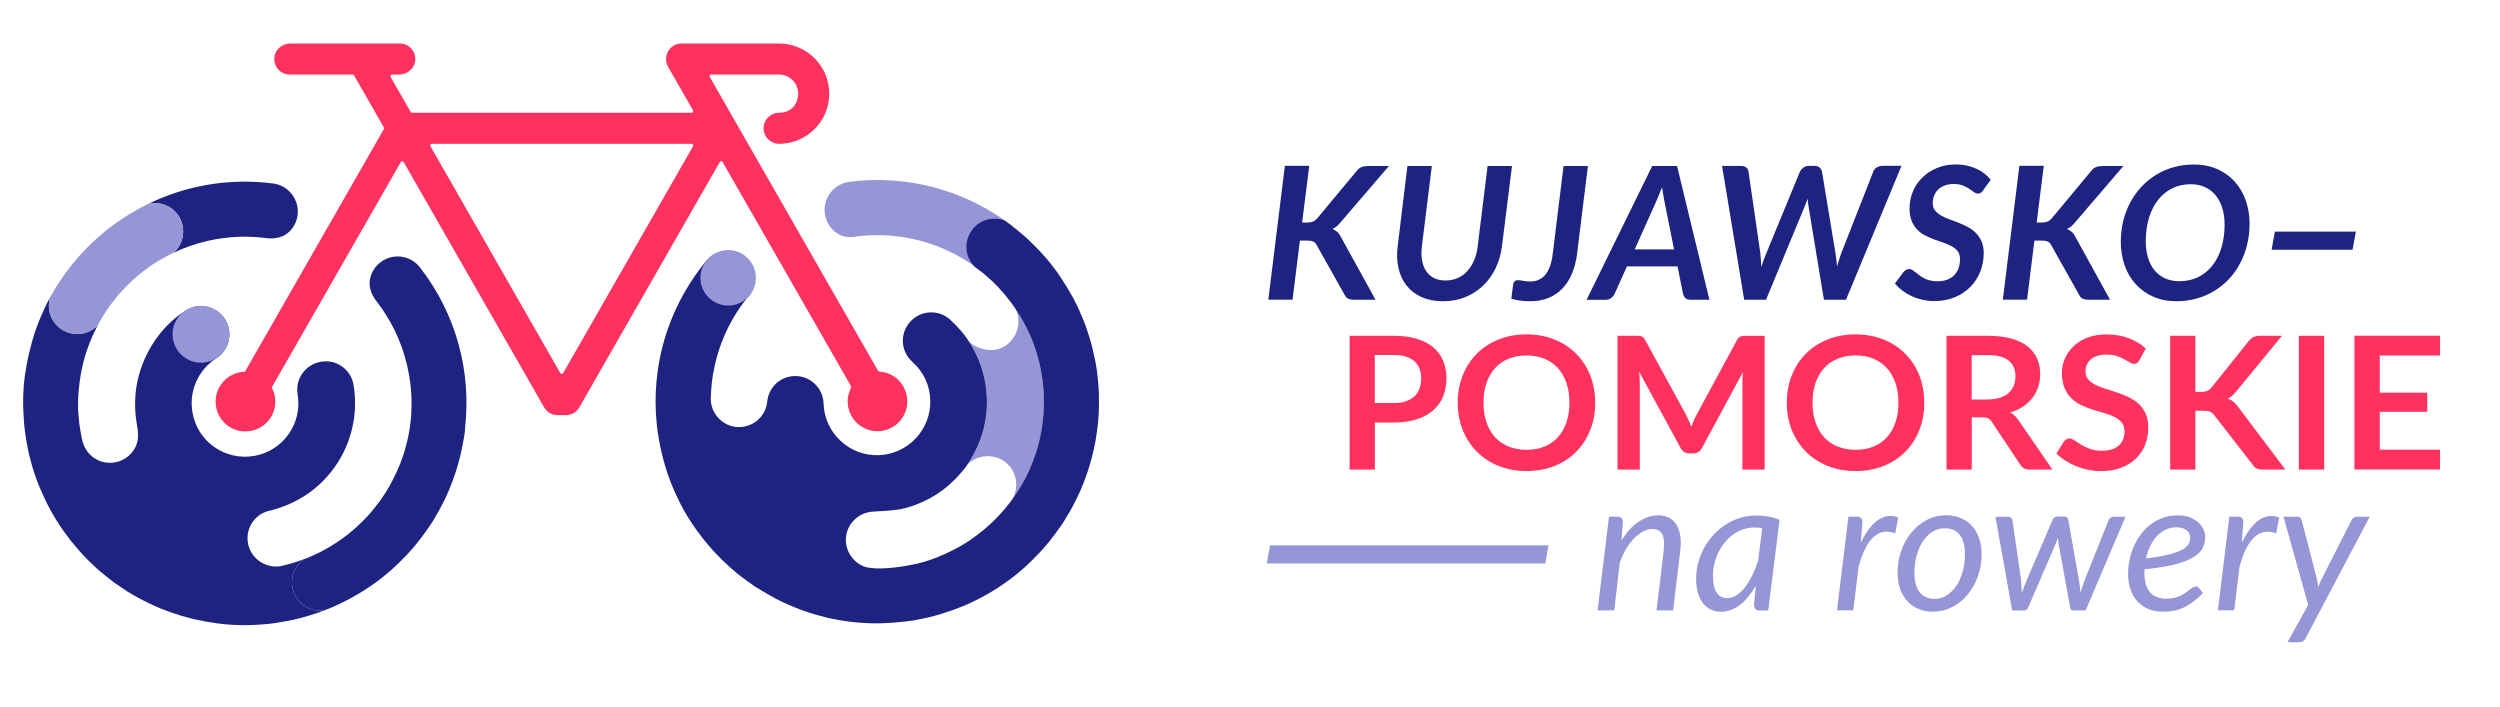 <svg width="145" height="41" viewBox="0 0 145 41" fill="none" xmlns="http://www.w3.org/2000/svg">
<g clip-path="url(#clip0_9590_54089)">
<path d="M58.51 31.988C58.52 31.914 58.53 31.837 58.54 31.763C58.53 31.864 58.517 31.964 58.5 32.068C58.5 32.088 58.493 32.108 58.49 32.125C58.497 32.078 58.503 32.035 58.51 31.988Z" fill="black"/>
<path d="M52.3 22.267C51.985 21.828 51.502 21.583 51.002 21.552C50.972 21.552 50.942 21.532 50.928 21.506L41.167 4.465C41.13 4.401 41.177 4.324 41.251 4.324H45.188C45.989 4.324 46.593 5.179 46.137 6.031C45.952 6.373 45.577 6.54 45.188 6.54C44.691 6.54 44.286 6.943 44.286 7.439C44.286 7.935 44.691 8.341 45.188 8.341C46.791 8.341 48.098 7.036 48.098 5.434C48.098 3.831 46.791 2.523 45.188 2.523H39.521C39.504 2.523 39.484 2.523 39.467 2.526C39.454 2.526 39.444 2.526 39.434 2.53C39.417 2.53 39.4 2.533 39.383 2.536C39.37 2.54 39.357 2.54 39.343 2.543L39.303 2.553C39.303 2.553 39.273 2.56 39.256 2.567C39.246 2.57 39.236 2.573 39.226 2.577C39.206 2.583 39.189 2.59 39.172 2.597C39.162 2.604 39.155 2.607 39.145 2.61C39.125 2.62 39.108 2.627 39.092 2.637C39.092 2.64 39.085 2.64 39.085 2.64C39.075 2.647 39.068 2.65 39.062 2.657C39.048 2.664 39.031 2.674 39.018 2.684C39.005 2.694 38.994 2.701 38.981 2.711C38.971 2.721 38.961 2.728 38.947 2.738C38.934 2.748 38.924 2.758 38.911 2.771C38.904 2.778 38.894 2.788 38.884 2.795C38.874 2.808 38.86 2.822 38.85 2.835C38.843 2.845 38.834 2.852 38.827 2.862C38.817 2.875 38.807 2.889 38.797 2.902L38.776 2.932C38.776 2.932 38.76 2.959 38.753 2.972C38.746 2.986 38.736 2.999 38.73 3.013C38.73 3.023 38.719 3.036 38.713 3.046C38.706 3.063 38.699 3.076 38.693 3.093C38.693 3.103 38.686 3.113 38.683 3.127C38.676 3.143 38.669 3.157 38.666 3.174C38.666 3.187 38.659 3.197 38.656 3.21C38.656 3.227 38.649 3.244 38.646 3.257C38.646 3.274 38.646 3.288 38.639 3.301C38.639 3.314 38.636 3.331 38.636 3.345C38.632 3.361 38.632 3.381 38.632 3.398C38.632 3.408 38.632 3.415 38.632 3.425C38.632 3.425 38.632 3.428 38.632 3.432V3.492C38.632 3.492 38.636 3.512 38.636 3.522C38.639 3.539 38.642 3.559 38.646 3.576C38.646 3.589 38.649 3.599 38.649 3.613C38.652 3.626 38.659 3.64 38.663 3.653C38.663 3.67 38.669 3.683 38.672 3.7C38.676 3.71 38.683 3.72 38.686 3.73C38.693 3.75 38.699 3.767 38.706 3.784C38.709 3.794 38.713 3.801 38.719 3.811C38.726 3.827 38.736 3.848 38.746 3.864C38.746 3.868 38.746 3.868 38.746 3.871L40.195 6.399C40.232 6.463 40.185 6.54 40.111 6.54H23.902C23.868 6.54 23.835 6.523 23.818 6.493L22.658 4.468C22.621 4.404 22.668 4.327 22.741 4.327H23.14C23.627 4.327 24.063 3.958 24.086 3.472C24.113 2.949 23.701 2.523 23.191 2.523H16.843C16.407 2.523 16.008 2.818 15.924 3.244C15.814 3.821 16.25 4.324 16.81 4.324H20.451C20.485 4.324 20.518 4.341 20.535 4.371L22.265 7.392C22.282 7.422 22.282 7.456 22.265 7.486L14.204 21.563C14.13 21.563 14.053 21.566 13.979 21.579C12.913 21.74 12.223 22.84 12.621 23.913C12.853 24.54 13.456 24.983 14.124 25.02C15.267 25.08 16.109 24.098 15.948 23.031C15.921 22.847 15.861 22.676 15.784 22.518C15.77 22.491 15.77 22.458 15.784 22.431L23.248 9.4C23.285 9.337 23.375 9.337 23.412 9.4L31.56 23.625C31.581 23.662 31.601 23.695 31.628 23.725C31.641 23.745 31.658 23.766 31.678 23.782C31.684 23.792 31.695 23.806 31.705 23.816C31.725 23.836 31.748 23.853 31.768 23.87C31.778 23.876 31.785 23.886 31.792 23.893C31.815 23.91 31.839 23.923 31.859 23.937C31.869 23.943 31.879 23.95 31.892 23.957C31.913 23.97 31.933 23.98 31.956 23.99C31.97 23.997 31.983 24.004 31.996 24.01C32.016 24.017 32.036 24.024 32.06 24.03C32.077 24.037 32.09 24.044 32.107 24.047C32.13 24.054 32.157 24.057 32.181 24.061L32.221 24.071C32.261 24.074 32.301 24.078 32.342 24.078H32.821C33.143 24.078 33.441 23.907 33.602 23.625L41.747 9.4C41.784 9.337 41.875 9.337 41.912 9.4L49.359 22.398C49.376 22.424 49.376 22.458 49.359 22.485C49.068 23.048 49.094 23.742 49.49 24.292C50.05 25.067 51.13 25.241 51.904 24.684C52.679 24.124 52.857 23.045 52.297 22.27L52.3 22.267ZM32.496 21.636L24.965 8.482C24.928 8.418 24.975 8.341 25.049 8.341H40.114C40.188 8.341 40.232 8.421 40.198 8.482L32.664 21.636C32.627 21.7 32.536 21.7 32.499 21.636H32.496Z" fill="#FF325F"/>
<path d="M58.688 13.092C58.51 13.019 58.319 12.972 58.118 12.965C57.212 12.928 56.448 13.629 56.411 14.534C56.401 14.792 56.451 15.041 56.552 15.258C56.626 15.423 56.72 15.57 56.84 15.701C56.79 15.654 56.74 15.614 56.686 15.574C56.606 15.51 56.518 15.446 56.438 15.386C56.351 15.322 56.27 15.265 56.176 15.215C55.942 15.057 55.694 14.91 55.442 14.776C55.214 14.655 54.976 14.541 54.734 14.437C54.718 14.424 54.698 14.417 54.674 14.407C54.483 14.326 54.302 14.259 54.114 14.192C53.97 14.142 53.816 14.092 53.675 14.045L53.571 14.014C53.397 13.971 53.232 13.924 53.054 13.884C53.024 13.87 52.994 13.87 52.971 13.864C52.92 13.85 52.873 13.844 52.823 13.837C52.384 13.743 51.938 13.686 51.485 13.656C50.815 13.616 50.151 13.646 49.507 13.736C49.188 13.78 48.86 13.729 48.588 13.559C48.192 13.307 47.904 12.888 47.84 12.382C47.723 11.483 48.363 10.665 49.259 10.547C52.753 10.098 56.096 11.104 58.695 13.089L58.688 13.092Z" fill="#9696D7"/>
<path d="M9 11.778C8.862 11.774 8.732 11.788 8.604 11.822C10.777 10.765 13.272 10.312 15.841 10.641C16.736 10.755 17.373 11.58 17.262 12.475C17.212 12.841 17.051 13.159 16.813 13.404C16.471 13.76 15.958 13.877 15.472 13.813C14.358 13.666 13.198 13.706 12.038 13.974C11.347 14.135 10.687 14.363 10.066 14.658C10.402 14.363 10.616 13.934 10.623 13.451C10.64 12.542 9.912 11.791 9 11.778Z" fill="#1E2382"/>
<path d="M20.549 24.168C20.542 24.238 20.532 24.312 20.515 24.379C20.237 26.173 19.197 27.766 17.688 28.748C17.605 28.799 17.511 28.856 17.423 28.906C17.393 28.923 17.363 28.94 17.333 28.96C17.326 28.963 17.319 28.963 17.316 28.966C17.011 29.137 16.689 29.285 16.354 29.402C16.354 29.409 16.344 29.412 16.34 29.412C16.314 29.422 16.28 29.429 16.256 29.439C16.156 29.473 16.059 29.506 15.961 29.533C15.945 29.543 15.928 29.547 15.915 29.55C15.787 29.587 15.66 29.617 15.532 29.644C14.707 29.885 14.204 30.73 14.399 31.582C14.476 31.914 14.65 32.202 14.885 32.417C15.12 32.635 15.415 32.779 15.737 32.833L15.784 32.843C15.921 32.863 16.065 32.866 16.209 32.849C16.256 32.843 16.317 32.826 16.374 32.816C16.746 32.729 17.111 32.621 17.464 32.491C17.517 32.474 17.568 32.457 17.618 32.437C17.531 32.501 17.454 32.571 17.38 32.648C17.246 32.789 17.138 32.957 17.061 33.138C16.984 33.326 16.937 33.53 16.934 33.748C16.92 34.657 17.645 35.408 18.557 35.421C18.641 35.421 18.721 35.418 18.802 35.408C18.677 35.455 18.553 35.498 18.433 35.542C18.248 35.602 18.057 35.666 17.873 35.72C17.618 35.8 17.363 35.864 17.105 35.924C16.944 35.958 16.793 35.988 16.632 36.022C16.495 36.048 16.357 36.069 16.23 36.092C16.159 36.105 16.079 36.115 16.008 36.129C15.938 36.142 15.867 36.149 15.794 36.159C15.643 36.179 15.475 36.199 15.321 36.206C14.419 36.29 13.5 36.276 12.568 36.152C12.488 36.142 12.404 36.129 12.323 36.112C12.283 36.102 12.243 36.095 12.203 36.095C12.085 36.075 11.961 36.059 11.83 36.028C11.616 35.988 11.401 35.944 11.176 35.894C10.965 35.837 10.751 35.78 10.539 35.723C10.278 35.643 10.016 35.552 9.761 35.462C9.47 35.361 9.185 35.244 8.906 35.113C8.792 35.059 8.675 35.009 8.564 34.952C8.36 34.851 8.152 34.751 7.954 34.637C7.77 34.533 7.578 34.425 7.397 34.312C7.277 34.231 7.169 34.164 7.052 34.084C6.757 33.896 6.468 33.684 6.204 33.463C5.925 33.248 5.66 33.024 5.412 32.782C5.04 32.437 4.688 32.068 4.369 31.672C4.329 31.636 4.302 31.609 4.282 31.572C4.192 31.478 4.121 31.381 4.044 31.284C4.027 31.267 4.021 31.253 4.011 31.233C3.91 31.096 3.803 30.958 3.702 30.821C3.38 30.368 3.099 29.912 2.85 29.436C2.773 29.292 2.693 29.148 2.629 28.997C2.559 28.846 2.488 28.698 2.421 28.544C2.361 28.41 2.304 28.272 2.243 28.135C2.052 27.652 1.891 27.156 1.764 26.663C1.737 26.555 1.71 26.455 1.683 26.344C1.64 26.15 1.596 25.965 1.569 25.778C1.539 25.66 1.526 25.543 1.506 25.425C1.486 25.301 1.466 25.177 1.452 25.053C1.425 24.872 1.408 24.691 1.395 24.51C1.382 24.349 1.368 24.181 1.362 24.01C1.318 23.273 1.345 22.518 1.442 21.757C1.455 21.657 1.486 21.563 1.499 21.462C1.509 21.381 1.526 21.304 1.533 21.227C1.539 21.197 1.543 21.177 1.546 21.157C1.573 21.003 1.6 20.848 1.64 20.698C1.653 20.63 1.667 20.57 1.683 20.503C1.717 20.349 1.754 20.201 1.797 20.05C1.831 19.903 1.871 19.745 1.925 19.594C1.985 19.38 2.056 19.168 2.136 18.954C2.21 18.756 2.284 18.558 2.368 18.37C2.528 17.991 2.699 17.623 2.897 17.26C2.901 17.257 2.901 17.254 2.904 17.25C2.86 17.391 2.837 17.542 2.834 17.696C2.82 18.608 3.544 19.36 4.457 19.373C4.936 19.38 5.369 19.182 5.67 18.863C5.583 19.028 5.499 19.199 5.416 19.37C5.406 19.383 5.399 19.403 5.395 19.42C5.332 19.557 5.271 19.702 5.218 19.846C5.211 19.849 5.211 19.852 5.208 19.856C5.184 19.919 5.161 19.99 5.137 20.054C5.117 20.107 5.094 20.168 5.074 20.225C5.023 20.359 4.98 20.5 4.939 20.634C4.896 20.775 4.822 21.066 4.822 21.066C4.651 21.754 4.557 22.468 4.53 23.196C4.53 23.38 4.53 23.571 4.53 23.756C4.547 24.03 4.571 24.305 4.601 24.577C4.644 24.912 4.705 25.238 4.778 25.57V25.58C4.778 25.6 4.789 25.613 4.795 25.633C4.849 25.801 4.913 25.969 5.02 26.11C5.02 26.12 5.02 26.126 5.027 26.13C5.392 26.673 6.069 26.958 6.75 26.8C7.206 26.696 7.602 26.398 7.827 25.985C8.091 25.499 8.008 24.996 7.917 24.48C7.83 23.96 7.816 23.42 7.857 22.894C8.008 20.962 9.138 19.004 10.807 17.991C10.861 17.954 10.918 17.924 10.975 17.891C10.962 17.901 10.952 17.908 10.942 17.921C11.683 17.555 12.588 17.807 13.047 18.515C13.534 19.279 13.309 20.288 12.544 20.781C11.495 21.455 10.948 22.683 11.163 23.91C11.297 24.728 11.746 25.446 12.42 25.922C13.098 26.398 13.923 26.582 14.734 26.445C16.411 26.163 17.551 24.56 17.262 22.874C17.111 21.982 17.712 21.137 18.61 20.983C19.412 20.842 20.153 21.301 20.421 22.009V21.998C20.421 21.998 20.431 22.019 20.431 22.035C20.465 22.133 20.488 22.227 20.505 22.324C20.612 22.948 20.622 23.571 20.545 24.168H20.549Z" fill="#1E2382"/>
<path d="M60.549 23.363C60.549 23.407 60.549 23.46 60.549 23.517C60.549 23.591 60.549 23.672 60.535 23.749C60.529 23.913 60.522 24.071 60.505 24.228C60.492 24.383 60.468 24.537 60.448 24.684C60.411 24.949 60.368 25.211 60.304 25.466C60.281 25.566 60.257 25.67 60.227 25.774C60.207 25.851 60.183 25.935 60.163 26.016C60.106 26.197 60.053 26.375 59.982 26.546C59.949 26.663 59.902 26.773 59.858 26.891C59.808 27.032 59.747 27.169 59.684 27.307C59.623 27.441 59.553 27.578 59.486 27.709C59.345 27.974 59.197 28.225 59.04 28.484C58.933 28.648 58.819 28.819 58.701 28.98C58.939 28.594 59.016 28.091 58.862 27.588C58.694 27.052 58.239 26.633 57.692 26.505C57.072 26.358 56.481 26.559 56.099 26.961C56.146 26.894 56.193 26.824 56.24 26.75C56.24 26.75 56.247 26.743 56.247 26.74C56.914 25.694 57.286 24.443 57.243 23.108C57.209 22.012 56.897 20.956 56.344 20.03C56.3 19.963 56.206 19.812 56.206 19.812C56.206 19.812 56.632 20.255 57.397 20.302C58.316 20.359 59.07 19.557 59.07 18.629C59.07 18.38 59.016 18.149 58.919 17.941C59.221 18.394 59.483 18.863 59.711 19.363C59.838 19.638 59.942 19.91 60.036 20.198C60.079 20.325 60.12 20.456 60.16 20.59C60.173 20.624 60.18 20.661 60.193 20.691C60.264 20.956 60.331 21.227 60.378 21.489C60.495 22.109 60.556 22.733 60.549 23.363Z" fill="#9696D7"/>
<path d="M11.659 21.036C12.57 21.036 13.309 20.297 13.309 19.386C13.309 18.475 12.57 17.737 11.659 17.737C10.748 17.737 10.009 18.475 10.009 19.386C10.009 20.297 10.748 21.036 11.659 21.036Z" fill="#9696D7"/>
<path d="M10.623 13.451C10.616 13.934 10.402 14.363 10.066 14.658C9.852 14.762 9.644 14.87 9.439 14.987C9.419 14.997 9.402 15.011 9.382 15.021C9.278 15.084 9.168 15.145 9.06 15.208C8.93 15.285 8.805 15.373 8.678 15.463C8.671 15.47 8.665 15.47 8.665 15.48C8.557 15.55 8.447 15.631 8.336 15.718C8.108 15.892 7.88 16.077 7.669 16.275C7.565 16.375 7.457 16.476 7.357 16.576C7.25 16.684 7.152 16.788 7.058 16.895C6.934 17.019 6.82 17.153 6.713 17.297C6.639 17.381 6.572 17.468 6.502 17.562C6.344 17.763 6.197 17.978 6.063 18.196C6.046 18.22 6.029 18.246 6.012 18.273C5.935 18.401 5.855 18.525 5.784 18.652C5.744 18.723 5.707 18.793 5.67 18.863C5.368 19.182 4.936 19.38 4.456 19.373C3.544 19.36 2.82 18.608 2.833 17.696C2.837 17.542 2.86 17.391 2.904 17.25C3.001 17.069 3.105 16.895 3.209 16.717C3.216 16.71 3.229 16.704 3.226 16.69C3.249 16.65 3.276 16.613 3.303 16.573C3.42 16.385 3.541 16.201 3.668 16.023C3.746 15.906 3.833 15.788 3.92 15.678C4.088 15.45 4.275 15.215 4.47 14.997C4.574 14.866 4.698 14.739 4.815 14.611C4.876 14.538 4.946 14.464 5.023 14.393C5.114 14.296 5.207 14.206 5.305 14.115C5.385 14.035 5.472 13.951 5.563 13.88C5.801 13.656 6.063 13.438 6.317 13.233C6.338 13.216 6.351 13.21 6.368 13.203C6.837 12.841 7.333 12.512 7.85 12.221C8.095 12.076 8.349 11.946 8.604 11.822C8.732 11.788 8.863 11.775 9 11.778C9.912 11.791 10.64 12.543 10.623 13.451Z" fill="#9696D7"/>
<path d="M55.851 27.29C55.918 27.169 56.002 27.058 56.099 26.961C56.066 27.008 56.029 27.055 55.995 27.102C55.948 27.166 55.898 27.229 55.851 27.29Z" fill="black"/>
<path d="M63.738 23.139C63.738 22.984 63.738 22.83 63.728 22.672C63.711 22.361 63.687 22.055 63.65 21.75C63.63 21.549 63.603 21.358 63.567 21.157C63.55 21.049 63.53 20.945 63.506 20.835C63.466 20.634 63.419 20.426 63.369 20.225C63.319 20.01 63.261 19.795 63.194 19.584C63.127 19.373 63.06 19.172 62.99 18.967C62.916 18.753 62.832 18.541 62.745 18.343C62.661 18.136 62.571 17.941 62.477 17.74C62.41 17.599 62.336 17.462 62.266 17.324C62.034 16.881 61.595 16.191 61.31 15.778C61.28 15.731 61.246 15.691 61.213 15.651C61.109 15.503 60.991 15.356 60.867 15.201C60.81 15.128 60.743 15.054 60.676 14.973C60.452 14.719 60.227 14.467 59.985 14.232C59.965 14.206 59.694 13.947 59.583 13.84C59.352 13.636 59.12 13.438 58.879 13.247C58.681 13.089 58.477 12.935 58.265 12.787C57.95 12.67 57.605 12.646 57.229 12.747C56.964 12.817 56.719 12.958 56.532 13.156C55.978 13.729 55.948 14.504 56.22 15.037C56.3 15.198 56.401 15.342 56.525 15.466C56.525 15.466 56.527 15.47 56.532 15.476C56.562 15.493 56.589 15.513 56.619 15.537C56.662 15.57 56.853 15.708 56.917 15.761C56.971 15.802 57.018 15.842 57.068 15.882C57.175 15.973 57.279 16.063 57.38 16.154C57.504 16.268 57.625 16.375 57.735 16.492L57.866 16.623C57.916 16.68 57.97 16.737 58.027 16.804C58.124 16.912 58.222 17.016 58.316 17.133C58.386 17.227 58.46 17.314 58.527 17.404C58.641 17.545 58.748 17.69 58.849 17.834C58.872 17.871 58.896 17.904 58.916 17.941C59.218 18.394 59.479 18.863 59.707 19.363C59.834 19.638 59.938 19.909 60.032 20.198C60.076 20.325 60.116 20.456 60.156 20.59C60.17 20.624 60.176 20.66 60.19 20.691C60.26 20.956 60.327 21.227 60.374 21.489C60.492 22.109 60.552 22.733 60.545 23.363C60.545 23.407 60.545 23.46 60.545 23.517C60.545 23.591 60.545 23.672 60.532 23.749C60.525 23.913 60.519 24.071 60.502 24.228C60.488 24.383 60.465 24.537 60.445 24.684C60.408 24.949 60.364 25.211 60.301 25.466C60.277 25.566 60.254 25.67 60.224 25.774C60.203 25.851 60.18 25.935 60.16 26.016C60.103 26.197 60.049 26.374 59.979 26.545C59.945 26.663 59.898 26.773 59.855 26.891C59.804 27.032 59.744 27.169 59.68 27.307C59.62 27.441 59.55 27.578 59.482 27.709C59.342 27.974 59.194 28.225 59.036 28.483C58.929 28.648 58.815 28.819 58.698 28.98C58.661 29.034 58.523 29.215 58.51 29.228C57.987 29.902 57.377 30.499 56.706 31.005C56.361 31.273 55.995 31.518 55.606 31.729C55.361 31.864 55.113 31.991 54.858 32.108C54.312 32.36 53.735 32.571 53.148 32.702C52.085 32.937 50.878 33.067 50.191 32.883C50.147 32.873 50.11 32.856 50.073 32.843C50.067 32.833 50.06 32.833 50.053 32.833C49.46 32.571 49.051 31.974 49.061 31.284C49.077 30.418 49.772 29.721 50.63 29.674C51.046 29.65 51.867 29.61 52.25 29.53C52.645 29.446 53.034 29.319 53.403 29.157C53.812 28.98 54.205 28.765 54.563 28.504C54.6 28.477 54.64 28.453 54.674 28.423C54.952 28.222 55.204 27.987 55.445 27.746C55.509 27.682 55.573 27.608 55.633 27.541C55.707 27.461 55.777 27.377 55.847 27.29C55.895 27.229 55.945 27.166 55.992 27.102C56.025 27.055 56.062 27.008 56.096 26.961C56.143 26.894 56.19 26.824 56.236 26.75C56.236 26.75 56.243 26.743 56.243 26.74C56.91 25.694 57.283 24.443 57.239 23.108C57.206 22.012 56.894 20.956 56.34 20.03C56.26 19.899 56.223 19.842 56.203 19.812C56.109 19.661 55.998 19.514 55.888 19.369C55.851 19.319 55.814 19.276 55.777 19.232C55.566 18.984 55.338 18.749 55.096 18.528C54.422 17.928 53.383 17.991 52.783 18.672C52.176 19.343 52.236 20.382 52.917 20.989C53.561 21.562 53.933 22.344 53.956 23.202C54.01 24.912 52.665 26.344 50.959 26.401C50.13 26.425 49.346 26.13 48.745 25.559C48.139 24.993 47.793 24.222 47.766 23.4C47.743 22.495 46.978 21.78 46.076 21.811C45.818 21.817 45.567 21.884 45.339 22.009C45.111 22.133 44.929 22.3 44.789 22.501C44.648 22.703 44.547 22.947 44.51 23.199C44.49 23.343 44.474 23.491 44.43 23.631C44.393 23.752 44.339 23.866 44.276 23.974C44.148 24.185 43.977 24.366 43.769 24.5C43.561 24.634 43.32 24.725 43.072 24.758C42.991 24.768 42.911 24.771 42.83 24.771C42.14 24.762 41.546 24.299 41.322 23.682C41.254 23.497 41.221 23.296 41.224 23.092C41.234 22.974 41.231 22.85 41.241 22.733C41.251 22.595 41.261 22.448 41.275 22.314C41.285 22.186 41.301 22.059 41.322 21.928C41.338 21.807 41.352 21.68 41.385 21.562C41.667 19.983 42.337 18.538 43.293 17.331C43.297 17.331 43.3 17.321 43.3 17.321C43.367 17.237 43.437 17.153 43.508 17.073C43.511 17.069 43.511 17.066 43.518 17.062C43.649 16.861 43.739 16.633 43.769 16.385C43.773 16.348 43.779 16.308 43.783 16.268C43.786 16.228 43.786 16.187 43.786 16.147C43.786 16.093 43.783 16.04 43.776 15.989C43.756 15.815 43.709 15.651 43.642 15.5C43.588 15.386 43.525 15.272 43.444 15.171C43.394 15.101 43.327 15.04 43.263 14.983C43.193 14.916 43.115 14.853 43.032 14.796C42.944 14.739 42.854 14.692 42.753 14.655L42.733 14.645C42.71 14.635 42.69 14.628 42.666 14.621C42.649 14.615 42.629 14.611 42.612 14.605C42.572 14.595 42.529 14.581 42.485 14.574C42.438 14.564 42.388 14.558 42.341 14.554C42.321 14.554 42.304 14.551 42.284 14.554C42.254 14.551 42.224 14.551 42.197 14.551C42.143 14.551 42.089 14.554 42.036 14.561C41.975 14.568 41.918 14.578 41.858 14.588C41.794 14.601 41.741 14.618 41.687 14.635C41.633 14.655 41.583 14.675 41.533 14.695C41.472 14.722 41.415 14.752 41.358 14.789C41.338 14.799 41.318 14.809 41.301 14.826C41.251 14.86 41.204 14.896 41.157 14.933C41.103 14.98 41.053 15.03 41.003 15.084C40.976 15.108 40.956 15.131 40.936 15.155C40.855 15.255 40.775 15.356 40.701 15.456C38.689 18.062 37.76 21.291 38.089 24.574C38.116 24.865 38.156 25.154 38.21 25.439C38.253 25.717 38.307 25.985 38.374 26.254C38.434 26.522 38.508 26.784 38.582 27.042C38.739 27.561 38.927 28.068 39.149 28.557C39.239 28.759 39.336 28.953 39.43 29.154C39.725 29.741 40.074 30.301 40.463 30.831C40.668 31.116 40.886 31.384 41.11 31.649C41.231 31.786 41.348 31.914 41.466 32.051C41.767 32.37 42.073 32.668 42.401 32.957C42.522 33.057 42.646 33.161 42.767 33.269C42.955 33.416 43.149 33.567 43.343 33.705C43.491 33.808 43.645 33.916 43.793 34.023C43.907 34.097 44.028 34.16 44.138 34.231C44.229 34.285 44.319 34.338 44.41 34.395C44.557 34.482 44.802 34.62 44.953 34.7C45.037 34.744 45.117 34.788 45.201 34.828C45.345 34.902 45.489 34.969 45.64 35.032C45.795 35.099 45.952 35.17 46.117 35.237C46.599 35.431 47.092 35.596 47.599 35.727C47.746 35.767 47.897 35.807 48.048 35.844C48.42 35.924 48.799 35.991 49.185 36.045C49.262 36.055 49.346 36.072 49.436 36.072C49.51 36.089 49.587 36.092 49.674 36.099C50.177 36.149 50.687 36.162 51.2 36.149C51.391 36.139 51.586 36.132 51.777 36.115C52.022 36.099 52.266 36.072 52.518 36.045C52.541 36.045 52.561 36.038 52.588 36.035C52.732 36.018 52.88 36.005 53.024 35.978C53.095 35.968 53.162 35.958 53.222 35.938C53.437 35.901 53.645 35.854 53.859 35.804C53.866 35.804 53.873 35.804 53.879 35.8C54.08 35.75 54.285 35.7 54.483 35.639C54.5 35.639 54.513 35.636 54.526 35.623C54.634 35.596 54.738 35.559 54.838 35.525C54.949 35.488 55.056 35.455 55.16 35.418C55.18 35.415 55.2 35.401 55.221 35.398C55.636 35.25 56.052 35.086 56.444 34.892C56.682 34.774 56.914 34.66 57.145 34.529C57.403 34.392 57.645 34.241 57.883 34.087C58.087 33.953 58.285 33.815 58.473 33.678C58.674 33.537 58.862 33.383 59.053 33.232C59.08 33.198 59.107 33.175 59.137 33.158C59.301 33.024 59.466 32.873 59.627 32.725C59.627 32.725 59.633 32.722 59.633 32.712C59.717 32.642 59.798 32.564 59.871 32.484C60.16 32.202 60.441 31.907 60.693 31.602C60.747 31.548 60.79 31.501 60.834 31.444C60.898 31.364 60.965 31.28 61.018 31.2C61.126 31.066 61.229 30.925 61.327 30.787C61.421 30.66 61.511 30.532 61.605 30.402C61.632 30.351 61.665 30.301 61.696 30.257C61.95 29.855 62.185 29.442 62.4 29.013C62.48 28.852 62.547 28.701 62.624 28.544C62.688 28.383 62.755 28.229 62.822 28.071C63.017 27.581 63.181 27.092 63.312 26.582C63.352 26.441 63.389 26.294 63.422 26.153C63.51 25.771 63.577 25.382 63.63 24.993C63.714 24.383 63.754 23.762 63.738 23.135V23.139Z" fill="#1E2382"/>
<path d="M42.234 17.723C43.123 17.723 43.843 17.003 43.843 16.114C43.843 15.225 43.123 14.504 42.234 14.504C41.345 14.504 40.624 15.225 40.624 16.114C40.624 17.003 41.345 17.723 42.234 17.723Z" fill="#9696D7"/>
<path d="M24.361 15.513C23.808 14.793 22.775 14.662 22.061 15.218C21.766 15.446 21.568 15.758 21.481 16.093C21.353 16.563 21.514 17.059 21.813 17.442C22.638 18.494 23.265 19.738 23.593 21.12C23.607 21.16 23.61 21.19 23.62 21.227C23.697 21.563 23.758 21.891 23.798 22.223C23.855 22.672 23.878 23.125 23.868 23.568C23.868 23.712 23.858 23.863 23.851 24.014C23.848 24.051 23.848 24.084 23.848 24.124C23.831 24.235 23.828 24.346 23.815 24.453C23.815 24.46 23.815 24.473 23.808 24.48C23.794 24.604 23.781 24.721 23.764 24.842C23.754 24.912 23.741 24.99 23.727 25.06C23.66 25.439 23.57 25.814 23.459 26.18C23.412 26.344 23.355 26.505 23.295 26.663C23.281 26.706 23.265 26.75 23.248 26.8C23.238 26.834 23.221 26.871 23.204 26.908C23.154 27.032 23.104 27.152 23.05 27.273C22.99 27.411 22.926 27.545 22.859 27.679C22.859 27.679 22.858 27.681 22.855 27.686C22.711 27.981 22.554 28.269 22.379 28.547C22.272 28.708 22.161 28.876 22.051 29.034C21.99 29.111 21.933 29.191 21.876 29.262C21.618 29.607 21.33 29.939 21.018 30.247C20.917 30.345 20.81 30.442 20.706 30.543C20.367 30.851 20.009 31.139 19.63 31.394C19.539 31.454 19.452 31.512 19.358 31.569C19.197 31.676 19.023 31.776 18.849 31.874C18.741 31.931 18.634 31.988 18.52 32.045C18.446 32.082 18.369 32.118 18.292 32.152C18.131 32.229 17.967 32.303 17.799 32.373C17.738 32.393 17.678 32.417 17.618 32.437C17.531 32.501 17.453 32.571 17.38 32.648C17.246 32.789 17.138 32.957 17.061 33.138C16.984 33.326 16.937 33.53 16.934 33.748C16.92 34.657 17.645 35.408 18.557 35.421C18.641 35.421 18.721 35.418 18.802 35.408C18.825 35.398 18.845 35.391 18.869 35.381C19.029 35.321 19.197 35.254 19.358 35.18C19.439 35.143 19.519 35.106 19.603 35.066C19.677 35.032 19.754 34.995 19.831 34.959C19.841 34.955 19.851 34.955 19.854 34.945C20.002 34.878 20.146 34.798 20.297 34.721C20.445 34.633 20.599 34.55 20.746 34.466C21.206 34.197 21.658 33.896 22.091 33.557C22.493 33.245 22.869 32.913 23.221 32.561C23.473 32.316 23.714 32.068 23.939 31.8C24.053 31.672 24.163 31.538 24.271 31.391C24.381 31.26 24.488 31.113 24.586 30.978C24.696 30.834 24.794 30.693 24.891 30.549C25.109 30.234 25.307 29.902 25.488 29.563C25.535 29.48 25.578 29.396 25.622 29.312C25.649 29.268 25.669 29.221 25.692 29.174C25.77 29.027 25.843 28.879 25.91 28.725C25.937 28.665 25.967 28.601 25.994 28.531C26.021 28.467 26.048 28.403 26.075 28.339C26.145 28.172 26.209 28.008 26.269 27.843C26.413 27.457 26.534 27.062 26.638 26.666C26.712 26.395 26.769 26.13 26.819 25.865C26.879 25.586 26.926 25.311 26.963 25.03C26.967 24.97 26.973 24.909 26.973 24.849C26.973 24.842 26.973 24.829 26.973 24.822C27.339 21.61 26.494 18.26 24.361 15.513Z" fill="#1E2382"/>
<path d="M75.528 12.905H75.833C75.96 12.905 76.068 12.884 76.158 12.848C76.249 12.811 76.329 12.747 76.4 12.663L78.676 9.927C78.767 9.81 78.864 9.729 78.972 9.689C79.079 9.649 79.203 9.628 79.344 9.628H80.558L77.771 12.874C77.691 12.975 77.61 13.059 77.533 13.123C77.453 13.19 77.369 13.24 77.281 13.28C77.385 13.324 77.479 13.381 77.563 13.454C77.644 13.528 77.717 13.626 77.778 13.753L79.78 17.384H78.532C78.448 17.384 78.378 17.378 78.321 17.364C78.264 17.351 78.214 17.334 78.17 17.311C78.126 17.287 78.093 17.26 78.066 17.224C78.039 17.19 78.016 17.15 77.992 17.11L76.369 14.219C76.322 14.122 76.259 14.055 76.175 14.014C76.091 13.974 75.974 13.954 75.819 13.954H75.394L74.968 17.381H73.563L74.522 9.618H75.937L75.524 12.901L75.528 12.905Z" fill="#1E2382"/>
<path d="M83.844 16.268C84.098 16.268 84.33 16.221 84.544 16.127C84.759 16.033 84.944 15.899 85.101 15.725C85.259 15.55 85.393 15.342 85.497 15.101C85.601 14.86 85.671 14.588 85.705 14.29L86.281 9.629H87.696L87.113 14.29C87.056 14.749 86.932 15.171 86.744 15.56C86.556 15.949 86.312 16.288 86.016 16.57C85.721 16.851 85.376 17.073 84.984 17.234C84.591 17.395 84.159 17.472 83.689 17.472C83.22 17.472 82.811 17.391 82.455 17.234C82.103 17.076 81.812 16.855 81.587 16.57C81.362 16.288 81.205 15.949 81.114 15.56C81.024 15.171 81.007 14.745 81.064 14.29L81.63 9.629H83.046L82.469 14.286C82.432 14.585 82.435 14.853 82.479 15.098C82.519 15.342 82.6 15.55 82.717 15.725C82.834 15.899 82.989 16.033 83.176 16.127C83.364 16.221 83.585 16.268 83.844 16.268Z" fill="#1E2382"/>
<path d="M91.475 14.695C91.422 15.124 91.321 15.51 91.18 15.855C91.039 16.198 90.855 16.489 90.627 16.727C90.399 16.965 90.131 17.15 89.819 17.277C89.507 17.405 89.151 17.472 88.756 17.472C88.561 17.472 88.374 17.462 88.199 17.438C88.022 17.415 87.844 17.378 87.656 17.328L87.76 16.513C87.77 16.439 87.8 16.375 87.84 16.325C87.884 16.275 87.954 16.251 88.048 16.251C88.132 16.251 88.229 16.265 88.34 16.288C88.451 16.315 88.588 16.325 88.756 16.325C88.924 16.325 89.078 16.298 89.222 16.238C89.366 16.177 89.494 16.087 89.604 15.963C89.715 15.839 89.812 15.671 89.889 15.47C89.966 15.269 90.023 15.021 90.057 14.732L90.687 9.629H92.099L91.472 14.699L91.475 14.695Z" fill="#1E2382"/>
<path d="M99.144 17.384H98.051C97.927 17.384 97.833 17.354 97.766 17.297C97.699 17.237 97.652 17.163 97.622 17.069L97.297 15.45H94.362L93.635 17.069C93.595 17.153 93.531 17.224 93.44 17.291C93.353 17.354 93.249 17.388 93.132 17.388H92.022L95.828 9.629H97.27L99.147 17.388L99.144 17.384ZM97.095 14.464L96.562 11.808C96.542 11.687 96.515 11.547 96.485 11.386C96.455 11.225 96.428 11.05 96.398 10.859C96.324 11.05 96.254 11.225 96.187 11.386C96.116 11.547 96.056 11.691 96.002 11.815L94.812 14.464H97.099H97.095Z" fill="#1E2382"/>
<path d="M110.284 9.625L107.068 17.384H105.787L104.902 12.009C104.892 11.939 104.878 11.862 104.868 11.781C104.858 11.701 104.848 11.617 104.841 11.526C104.808 11.617 104.778 11.701 104.748 11.781C104.717 11.862 104.687 11.939 104.657 12.009L102.43 17.384H101.163L99.879 9.625H100.982C101.106 9.625 101.203 9.655 101.277 9.712C101.351 9.773 101.398 9.846 101.411 9.94L102.102 14.698C102.112 14.812 102.122 14.937 102.132 15.067C102.142 15.201 102.149 15.339 102.155 15.48C102.202 15.336 102.249 15.198 102.296 15.067C102.343 14.937 102.394 14.812 102.444 14.698L104.402 9.94C104.442 9.863 104.506 9.789 104.597 9.722C104.687 9.655 104.788 9.622 104.905 9.622H105.237C105.361 9.622 105.455 9.652 105.525 9.709C105.596 9.769 105.643 9.843 105.673 9.937L106.458 14.695C106.474 14.806 106.495 14.927 106.508 15.054C106.521 15.181 106.538 15.316 106.548 15.456C106.588 15.316 106.629 15.185 106.669 15.057C106.709 14.93 106.749 14.809 106.79 14.695L108.657 9.937C108.671 9.893 108.694 9.853 108.728 9.816C108.761 9.779 108.798 9.746 108.845 9.716C108.892 9.685 108.942 9.662 108.999 9.645C109.056 9.628 109.113 9.618 109.17 9.618H110.287L110.284 9.625Z" fill="#1E2382"/>
<path d="M115.045 11.02C114.995 11.091 114.944 11.144 114.894 11.178C114.847 11.211 114.783 11.228 114.713 11.228C114.643 11.228 114.565 11.198 114.488 11.141C114.411 11.084 114.321 11.02 114.217 10.95C114.113 10.879 113.985 10.816 113.841 10.758C113.697 10.701 113.523 10.671 113.318 10.671C113.114 10.671 112.949 10.701 112.795 10.758C112.644 10.816 112.513 10.896 112.413 10.993C112.312 11.091 112.232 11.211 112.178 11.349C112.124 11.486 112.098 11.63 112.098 11.788C112.098 11.946 112.141 12.09 112.225 12.197C112.309 12.308 112.423 12.402 112.56 12.485C112.698 12.569 112.855 12.64 113.033 12.707C113.211 12.771 113.392 12.838 113.576 12.911C113.761 12.982 113.938 13.066 114.12 13.159C114.297 13.253 114.455 13.367 114.592 13.502C114.73 13.639 114.84 13.8 114.928 13.991C115.011 14.182 115.055 14.414 115.055 14.685C115.055 15.064 114.988 15.423 114.854 15.758C114.72 16.093 114.529 16.389 114.28 16.64C114.032 16.892 113.734 17.093 113.378 17.24C113.023 17.388 112.624 17.462 112.185 17.462C111.957 17.462 111.732 17.438 111.511 17.388C111.289 17.337 111.082 17.27 110.884 17.18C110.686 17.089 110.508 16.982 110.34 16.858C110.173 16.734 110.029 16.593 109.905 16.439L110.404 15.775C110.444 15.725 110.495 15.684 110.558 15.651C110.619 15.617 110.682 15.604 110.743 15.604C110.8 15.604 110.857 15.621 110.914 15.658C110.971 15.694 111.031 15.738 111.098 15.788C111.165 15.839 111.239 15.899 111.316 15.959C111.393 16.023 111.484 16.08 111.581 16.13C111.682 16.184 111.796 16.228 111.923 16.261C112.051 16.298 112.198 16.315 112.362 16.315C112.775 16.315 113.1 16.201 113.332 15.973C113.563 15.745 113.68 15.426 113.68 15.024C113.68 14.846 113.64 14.698 113.556 14.585C113.472 14.47 113.362 14.373 113.224 14.296C113.087 14.216 112.929 14.149 112.755 14.088C112.58 14.028 112.399 13.967 112.218 13.9C112.037 13.833 111.859 13.756 111.682 13.669C111.504 13.582 111.35 13.468 111.212 13.33C111.075 13.193 110.964 13.022 110.88 12.824C110.796 12.623 110.753 12.378 110.753 12.083C110.753 11.751 110.817 11.429 110.941 11.124C111.065 10.816 111.246 10.544 111.481 10.313C111.715 10.078 111.997 9.89 112.329 9.749C112.661 9.608 113.036 9.538 113.452 9.538C113.667 9.538 113.871 9.558 114.069 9.602C114.267 9.645 114.451 9.706 114.622 9.783C114.794 9.86 114.951 9.954 115.092 10.064C115.233 10.175 115.36 10.296 115.464 10.427L115.038 11.01L115.045 11.02Z" fill="#1E2382"/>
<path d="M118.133 12.905H118.439C118.566 12.905 118.673 12.884 118.76 12.848C118.851 12.811 118.931 12.747 119.002 12.663L121.279 9.927C121.369 9.81 121.47 9.729 121.574 9.689C121.681 9.649 121.805 9.628 121.946 9.628H123.16L120.373 12.874C120.293 12.975 120.212 13.059 120.135 13.123C120.058 13.186 119.971 13.24 119.884 13.28C119.988 13.324 120.082 13.381 120.165 13.454C120.246 13.528 120.32 13.626 120.38 13.753L122.382 17.384H121.134C121.051 17.384 120.98 17.378 120.923 17.364C120.866 17.351 120.816 17.334 120.772 17.311C120.732 17.287 120.695 17.26 120.668 17.224C120.642 17.19 120.618 17.15 120.595 17.11L118.972 14.219C118.925 14.122 118.861 14.055 118.777 14.014C118.697 13.974 118.576 13.954 118.422 13.954H117.996L117.57 17.381H116.165L117.124 9.618H118.539L118.127 12.901L118.133 12.905Z" fill="#1E2382"/>
<path d="M130.473 12.985C130.473 13.414 130.427 13.823 130.329 14.212C130.232 14.601 130.095 14.96 129.917 15.292C129.739 15.624 129.524 15.926 129.27 16.194C129.015 16.462 128.733 16.69 128.418 16.881C128.103 17.073 127.764 17.217 127.399 17.317C127.033 17.418 126.647 17.472 126.245 17.472C125.745 17.472 125.293 17.384 124.894 17.21C124.495 17.036 124.153 16.794 123.874 16.486C123.593 16.177 123.378 15.815 123.231 15.396C123.083 14.977 123.006 14.524 123.006 14.035C123.006 13.605 123.053 13.196 123.15 12.807C123.247 12.418 123.385 12.059 123.562 11.727C123.744 11.396 123.958 11.094 124.21 10.825C124.461 10.557 124.746 10.326 125.058 10.135C125.37 9.944 125.712 9.796 126.077 9.696C126.443 9.595 126.832 9.541 127.238 9.541C127.737 9.541 128.19 9.628 128.589 9.803C128.988 9.977 129.327 10.219 129.608 10.527C129.887 10.836 130.101 11.198 130.252 11.62C130.4 12.039 130.477 12.495 130.477 12.985H130.473ZM129.025 13.015C129.025 12.666 128.981 12.348 128.891 12.059C128.804 11.774 128.673 11.53 128.505 11.325C128.337 11.121 128.13 10.963 127.888 10.852C127.647 10.742 127.372 10.685 127.067 10.685C126.674 10.685 126.319 10.762 125.997 10.919C125.675 11.077 125.4 11.302 125.172 11.59C124.944 11.878 124.766 12.227 124.642 12.636C124.518 13.045 124.454 13.498 124.454 13.994C124.454 14.343 124.498 14.662 124.585 14.95C124.672 15.238 124.8 15.48 124.967 15.681C125.135 15.882 125.34 16.04 125.581 16.147C125.823 16.258 126.098 16.311 126.406 16.311C126.802 16.311 127.16 16.231 127.482 16.077C127.804 15.919 128.083 15.698 128.311 15.413C128.539 15.128 128.716 14.782 128.84 14.373C128.965 13.964 129.028 13.515 129.028 13.012L129.025 13.015Z" fill="#1E2382"/>
<path d="M94.047 31.344C94.343 30.864 94.674 30.502 95.043 30.258C95.412 30.013 95.794 29.889 96.187 29.889C96.418 29.889 96.623 29.936 96.8 30.026C96.978 30.117 97.119 30.251 97.23 30.425C97.34 30.6 97.414 30.817 97.454 31.072C97.495 31.327 97.495 31.619 97.454 31.944L97.042 35.405H96.079L96.492 31.944C96.542 31.515 96.515 31.196 96.411 30.992C96.308 30.787 96.113 30.683 95.828 30.683C95.654 30.683 95.476 30.73 95.298 30.824C95.12 30.918 94.946 31.049 94.778 31.22C94.611 31.391 94.457 31.599 94.312 31.84C94.168 32.082 94.047 32.35 93.944 32.648L93.628 35.405H92.659L93.323 29.966H93.803C94.021 29.966 94.128 30.073 94.128 30.288L94.047 31.344Z" fill="#9696D7"/>
<path d="M101.837 33.973C101.706 34.201 101.565 34.409 101.414 34.596C101.264 34.784 101.103 34.942 100.935 35.073C100.767 35.203 100.586 35.304 100.402 35.374C100.214 35.445 100.023 35.482 99.822 35.482C99.604 35.482 99.406 35.441 99.228 35.354C99.05 35.27 98.9 35.146 98.772 34.986C98.645 34.825 98.551 34.623 98.48 34.385C98.41 34.147 98.376 33.876 98.376 33.567C98.376 33.259 98.417 32.93 98.501 32.625C98.581 32.32 98.698 32.031 98.849 31.76C99 31.488 99.181 31.24 99.392 31.012C99.604 30.784 99.838 30.589 100.097 30.422C100.355 30.254 100.633 30.127 100.932 30.036C101.23 29.946 101.542 29.899 101.867 29.899C102.102 29.899 102.333 29.919 102.555 29.956C102.779 29.993 102.997 30.06 103.215 30.15L102.558 35.408H102.058C101.931 35.408 101.844 35.374 101.8 35.311C101.756 35.247 101.733 35.167 101.733 35.076L101.837 33.976V33.973ZM102.209 30.636C102.129 30.62 102.052 30.606 101.971 30.603C101.894 30.596 101.817 30.596 101.74 30.596C101.522 30.596 101.311 30.63 101.109 30.7C100.905 30.77 100.717 30.868 100.539 30.992C100.362 31.116 100.201 31.267 100.053 31.441C99.906 31.616 99.785 31.807 99.681 32.011C99.577 32.219 99.496 32.44 99.439 32.675C99.382 32.91 99.352 33.151 99.352 33.396C99.352 34.258 99.631 34.69 100.191 34.69C100.368 34.69 100.543 34.637 100.714 34.526C100.885 34.415 101.046 34.265 101.2 34.07C101.354 33.876 101.495 33.644 101.626 33.379C101.756 33.114 101.874 32.819 101.974 32.501L102.209 30.64V30.636Z" fill="#9696D7"/>
<path d="M107.923 31.481C108.067 31.176 108.225 30.915 108.393 30.69C108.56 30.465 108.738 30.291 108.922 30.164C109.107 30.036 109.298 29.959 109.496 29.932C109.69 29.905 109.891 29.932 110.096 30.019L109.922 30.938C109.449 30.754 109.033 30.821 108.674 31.143C108.312 31.465 108.02 32.045 107.796 32.886L107.491 35.401H106.545L107.209 29.962H107.688C107.91 29.962 108.02 30.07 108.02 30.284L107.926 31.481H107.923Z" fill="#9696D7"/>
<path d="M112.115 35.478C111.813 35.478 111.538 35.428 111.286 35.324C111.035 35.224 110.82 35.076 110.639 34.882C110.458 34.687 110.317 34.452 110.213 34.174C110.109 33.896 110.059 33.577 110.059 33.218C110.059 32.759 110.133 32.33 110.277 31.924C110.421 31.518 110.622 31.166 110.877 30.864C111.132 30.563 111.431 30.325 111.773 30.147C112.115 29.969 112.483 29.885 112.879 29.885C113.181 29.885 113.456 29.936 113.707 30.04C113.959 30.143 114.173 30.288 114.355 30.482C114.536 30.677 114.676 30.911 114.78 31.19C114.884 31.468 114.935 31.787 114.935 32.139C114.935 32.591 114.861 33.02 114.717 33.426C114.572 33.832 114.371 34.184 114.12 34.489C113.868 34.794 113.57 35.032 113.225 35.21C112.879 35.388 112.51 35.475 112.115 35.475V35.478ZM112.208 34.734C112.473 34.734 112.715 34.664 112.929 34.519C113.144 34.375 113.332 34.184 113.486 33.949C113.64 33.711 113.758 33.436 113.841 33.124C113.925 32.813 113.966 32.487 113.966 32.149C113.966 31.649 113.865 31.27 113.664 31.019C113.463 30.767 113.174 30.64 112.795 30.64C112.527 30.64 112.286 30.71 112.068 30.851C111.853 30.992 111.669 31.18 111.514 31.418C111.363 31.652 111.243 31.927 111.162 32.239C111.078 32.551 111.038 32.876 111.038 33.215C111.038 33.715 111.139 34.093 111.337 34.348C111.534 34.603 111.826 34.731 112.208 34.731V34.734Z" fill="#9696D7"/>
<path d="M123.281 29.969L120.967 35.405H120.232C120.145 35.405 120.092 35.344 120.068 35.224L119.398 31.538C119.391 31.478 119.384 31.421 119.377 31.364C119.371 31.307 119.364 31.25 119.357 31.19C119.317 31.307 119.273 31.424 119.227 31.545L117.637 35.227C117.587 35.348 117.513 35.408 117.412 35.408H116.705L115.736 29.972H116.46C116.534 29.972 116.591 29.989 116.634 30.026C116.678 30.063 116.708 30.11 116.722 30.17L117.228 33.668C117.235 33.792 117.241 33.916 117.248 34.033C117.255 34.151 117.262 34.268 117.265 34.382C117.305 34.268 117.349 34.151 117.396 34.033C117.443 33.916 117.493 33.795 117.543 33.668L119.052 30.147C119.069 30.093 119.106 30.049 119.156 30.013C119.206 29.976 119.263 29.959 119.324 29.959H119.726C119.797 29.959 119.85 29.976 119.89 30.013C119.931 30.049 119.954 30.093 119.961 30.147L120.581 33.668C120.598 33.792 120.615 33.912 120.632 34.03C120.645 34.147 120.658 34.264 120.668 34.382C120.702 34.268 120.735 34.151 120.776 34.033C120.813 33.916 120.853 33.795 120.9 33.668L122.298 30.17C122.315 30.113 122.352 30.066 122.405 30.029C122.459 29.992 122.516 29.972 122.576 29.972H123.277L123.281 29.969Z" fill="#9696D7"/>
<path d="M127.771 34.402C127.586 34.593 127.405 34.754 127.227 34.888C127.05 35.022 126.869 35.133 126.684 35.224C126.5 35.314 126.309 35.378 126.107 35.418C125.906 35.458 125.688 35.478 125.457 35.478C125.142 35.478 124.857 35.428 124.609 35.324C124.357 35.22 124.146 35.073 123.971 34.882C123.797 34.69 123.663 34.459 123.569 34.187C123.475 33.916 123.428 33.611 123.428 33.275C123.428 32.997 123.458 32.719 123.519 32.44C123.579 32.162 123.666 31.901 123.78 31.649C123.894 31.398 124.035 31.166 124.199 30.952C124.364 30.737 124.552 30.552 124.766 30.395C124.977 30.241 125.212 30.117 125.467 30.026C125.722 29.936 125.997 29.892 126.292 29.892C126.587 29.892 126.812 29.932 127.016 30.009C127.221 30.087 127.385 30.187 127.516 30.311C127.647 30.432 127.744 30.566 127.808 30.713C127.871 30.861 127.905 30.998 127.905 31.133C127.905 31.367 127.854 31.585 127.757 31.783C127.66 31.981 127.479 32.162 127.217 32.32C126.956 32.481 126.597 32.618 126.141 32.736C125.685 32.853 125.095 32.947 124.377 33.02C124.377 33.061 124.377 33.098 124.377 33.135C124.377 33.171 124.377 33.212 124.377 33.248C124.377 33.728 124.484 34.093 124.696 34.345C124.907 34.596 125.229 34.724 125.658 34.724C125.832 34.724 125.987 34.707 126.124 34.67C126.258 34.633 126.382 34.59 126.49 34.539C126.597 34.489 126.691 34.429 126.775 34.368C126.855 34.305 126.929 34.248 126.996 34.197C127.063 34.147 127.127 34.1 127.184 34.067C127.241 34.03 127.301 34.013 127.358 34.013C127.429 34.013 127.489 34.043 127.543 34.104L127.781 34.399L127.771 34.402ZM126.235 30.583C126.007 30.583 125.796 30.63 125.604 30.724C125.413 30.817 125.242 30.945 125.091 31.106C124.941 31.267 124.816 31.461 124.709 31.679C124.605 31.901 124.521 32.135 124.464 32.39C125.024 32.323 125.47 32.246 125.809 32.155C126.148 32.068 126.406 31.974 126.587 31.87C126.768 31.766 126.889 31.659 126.946 31.542C127.003 31.424 127.033 31.3 127.033 31.173C127.033 31.109 127.02 31.042 126.989 30.972C126.959 30.901 126.916 30.838 126.852 30.781C126.788 30.724 126.704 30.677 126.604 30.64C126.503 30.603 126.379 30.583 126.235 30.583Z" fill="#9696D7"/>
<path d="M130.024 31.481C130.168 31.176 130.326 30.915 130.493 30.69C130.661 30.465 130.839 30.291 131.023 30.164C131.208 30.036 131.399 29.959 131.593 29.932C131.791 29.905 131.989 29.932 132.194 30.019L132.019 30.938C131.546 30.754 131.131 30.821 130.768 31.143C130.406 31.465 130.115 32.045 129.89 32.886L129.585 35.401H128.639L129.303 29.962H129.783C130.004 29.962 130.115 30.07 130.115 30.284L130.021 31.481H130.024Z" fill="#9696D7"/>
<path d="M137.445 29.969L133.723 37.024C133.682 37.098 133.635 37.155 133.585 37.192C133.531 37.229 133.464 37.246 133.387 37.246H132.676L133.873 35.083L132.442 29.969H133.243C133.324 29.969 133.381 29.989 133.417 30.026C133.454 30.063 133.481 30.11 133.498 30.167L134.383 33.591C134.4 33.664 134.417 33.742 134.427 33.815C134.437 33.889 134.447 33.966 134.454 34.04C134.487 33.966 134.521 33.889 134.551 33.812C134.581 33.735 134.618 33.658 134.655 33.584L136.398 30.157C136.429 30.1 136.469 30.053 136.523 30.019C136.576 29.986 136.63 29.969 136.683 29.969H137.451H137.445Z" fill="#9696D7"/>
<path d="M80.836 19.477C81.362 19.477 81.818 19.537 82.204 19.658C82.589 19.779 82.904 19.95 83.156 20.168C83.407 20.386 83.592 20.647 83.713 20.952C83.833 21.258 83.894 21.589 83.894 21.952C83.894 22.314 83.83 22.672 83.703 22.984C83.575 23.296 83.384 23.568 83.132 23.793C82.878 24.017 82.559 24.195 82.177 24.319C81.795 24.443 81.345 24.507 80.836 24.507H79.742V27.236H78.277V19.477H80.836ZM80.836 23.377C81.104 23.377 81.339 23.343 81.536 23.276C81.734 23.209 81.902 23.115 82.036 22.991C82.167 22.867 82.267 22.716 82.331 22.542C82.398 22.364 82.428 22.166 82.428 21.948C82.428 21.73 82.395 21.553 82.331 21.385C82.267 21.217 82.167 21.073 82.036 20.956C81.905 20.838 81.741 20.748 81.54 20.684C81.342 20.62 81.104 20.59 80.832 20.59H79.739V23.373H80.832L80.836 23.377Z" fill="#FF325F"/>
<path d="M92.522 23.357C92.522 23.927 92.428 24.453 92.237 24.936C92.045 25.422 91.777 25.841 91.428 26.193C91.08 26.549 90.66 26.824 90.171 27.022C89.681 27.219 89.138 27.32 88.538 27.32C87.938 27.32 87.401 27.219 86.912 27.022C86.422 26.824 86.003 26.545 85.651 26.193C85.302 25.838 85.031 25.419 84.836 24.936C84.645 24.453 84.548 23.923 84.548 23.357C84.548 22.79 84.645 22.26 84.836 21.777C85.027 21.291 85.299 20.872 85.651 20.52C85.999 20.164 86.422 19.889 86.912 19.692C87.401 19.494 87.944 19.393 88.538 19.393C88.937 19.393 89.312 19.44 89.665 19.53C90.017 19.621 90.339 19.752 90.634 19.916C90.929 20.084 91.19 20.285 91.425 20.523C91.66 20.761 91.858 21.026 92.022 21.321C92.186 21.616 92.31 21.931 92.394 22.277C92.478 22.619 92.522 22.981 92.522 23.36V23.357ZM91.026 23.357C91.026 22.931 90.969 22.548 90.852 22.21C90.734 21.871 90.57 21.586 90.355 21.348C90.141 21.113 89.879 20.932 89.574 20.805C89.269 20.677 88.92 20.617 88.538 20.617C88.156 20.617 87.807 20.681 87.502 20.805C87.193 20.929 86.935 21.11 86.717 21.348C86.499 21.586 86.335 21.871 86.218 22.21C86.1 22.548 86.043 22.931 86.043 23.357C86.043 23.782 86.1 24.165 86.218 24.503C86.335 24.842 86.499 25.127 86.717 25.362C86.935 25.596 87.193 25.774 87.502 25.902C87.807 26.026 88.156 26.089 88.538 26.089C88.92 26.089 89.269 26.026 89.574 25.902C89.879 25.778 90.141 25.596 90.355 25.362C90.57 25.127 90.734 24.842 90.852 24.503C90.969 24.165 91.026 23.782 91.026 23.357Z" fill="#FF325F"/>
<path d="M102.35 19.477V27.236H101.059V22.227C101.059 22.025 101.069 21.811 101.092 21.576L98.715 25.982C98.601 26.193 98.43 26.297 98.198 26.297H97.99C97.759 26.297 97.585 26.193 97.474 25.982L95.07 21.563C95.08 21.68 95.09 21.797 95.097 21.911C95.103 22.025 95.107 22.133 95.107 22.227V27.236H93.816V19.477H94.922C94.986 19.477 95.043 19.477 95.09 19.484C95.137 19.49 95.18 19.497 95.217 19.511C95.254 19.524 95.291 19.547 95.321 19.581C95.351 19.614 95.382 19.655 95.412 19.708L97.769 24.017C97.829 24.131 97.886 24.248 97.94 24.373C97.994 24.497 98.044 24.621 98.094 24.748C98.145 24.617 98.198 24.487 98.252 24.366C98.306 24.242 98.363 24.125 98.426 24.011L100.75 19.712C100.78 19.658 100.81 19.614 100.844 19.584C100.878 19.551 100.911 19.527 100.951 19.514C100.988 19.5 101.032 19.49 101.079 19.487C101.126 19.484 101.183 19.48 101.246 19.48H102.35V19.477Z" fill="#FF325F"/>
<path d="M111.608 23.357C111.608 23.927 111.514 24.453 111.323 24.936C111.132 25.422 110.864 25.841 110.515 26.193C110.166 26.549 109.747 26.824 109.257 27.022C108.768 27.219 108.225 27.32 107.624 27.32C107.024 27.32 106.488 27.219 105.998 27.022C105.508 26.824 105.089 26.545 104.737 26.193C104.389 25.838 104.117 25.419 103.922 24.936C103.731 24.453 103.634 23.923 103.634 23.357C103.634 22.79 103.731 22.26 103.922 21.777C104.114 21.291 104.385 20.872 104.737 20.52C105.086 20.164 105.508 19.889 105.998 19.692C106.488 19.494 107.031 19.393 107.624 19.393C108.023 19.393 108.399 19.44 108.751 19.53C109.103 19.621 109.425 19.752 109.72 19.916C110.015 20.084 110.277 20.285 110.511 20.523C110.746 20.761 110.944 21.026 111.108 21.321C111.273 21.616 111.397 21.931 111.481 22.277C111.564 22.619 111.608 22.981 111.608 23.36V23.357ZM110.109 23.357C110.109 22.931 110.052 22.548 109.935 22.21C109.817 21.871 109.653 21.586 109.438 21.348C109.224 21.113 108.962 20.932 108.657 20.805C108.352 20.677 108.003 20.617 107.621 20.617C107.239 20.617 106.89 20.681 106.585 20.805C106.276 20.929 106.018 21.11 105.8 21.348C105.582 21.586 105.418 21.871 105.301 22.21C105.183 22.548 105.126 22.931 105.126 23.357C105.126 23.782 105.183 24.165 105.301 24.503C105.418 24.842 105.582 25.127 105.8 25.362C106.018 25.596 106.276 25.774 106.585 25.902C106.89 26.026 107.239 26.089 107.621 26.089C108.003 26.089 108.352 26.026 108.657 25.902C108.962 25.778 109.224 25.596 109.438 25.362C109.653 25.127 109.817 24.842 109.935 24.503C110.052 24.165 110.109 23.782 110.109 23.357Z" fill="#FF325F"/>
<path d="M119.042 27.236H117.717C117.466 27.236 117.285 27.139 117.174 26.948L115.521 24.463C115.461 24.369 115.39 24.305 115.317 24.265C115.243 24.225 115.132 24.205 114.988 24.205H114.361V27.236H112.896V19.477H115.296C115.83 19.477 116.289 19.531 116.671 19.641C117.053 19.752 117.369 19.903 117.613 20.101C117.858 20.299 118.039 20.533 118.157 20.805C118.274 21.08 118.331 21.378 118.331 21.71C118.331 21.972 118.291 22.22 118.214 22.451C118.137 22.683 118.023 22.894 117.875 23.085C117.727 23.276 117.546 23.44 117.332 23.585C117.117 23.729 116.869 23.839 116.594 23.923C116.688 23.977 116.775 24.041 116.856 24.114C116.936 24.188 117.01 24.275 117.074 24.376L119.045 27.24L119.042 27.236ZM115.276 23.169C115.551 23.169 115.793 23.135 115.997 23.068C116.202 23.001 116.369 22.907 116.504 22.787C116.634 22.666 116.735 22.525 116.799 22.361C116.866 22.196 116.896 22.015 116.896 21.817C116.896 21.425 116.765 21.123 116.5 20.912C116.235 20.701 115.836 20.597 115.293 20.597H114.358V23.172H115.273L115.276 23.169Z" fill="#FF325F"/>
<path d="M124.089 20.889C124.045 20.962 123.998 21.019 123.951 21.053C123.901 21.087 123.84 21.103 123.77 21.103C123.7 21.103 123.612 21.076 123.522 21.019C123.431 20.962 123.327 20.902 123.203 20.835C123.079 20.768 122.935 20.704 122.771 20.651C122.607 20.594 122.412 20.567 122.184 20.567C121.979 20.567 121.802 20.59 121.651 20.64C121.497 20.688 121.369 20.755 121.269 20.842C121.168 20.929 121.088 21.029 121.037 21.15C120.987 21.271 120.96 21.402 120.96 21.546C120.96 21.727 121.01 21.881 121.114 22.002C121.218 22.123 121.356 22.227 121.527 22.314C121.698 22.401 121.892 22.478 122.11 22.545C122.328 22.612 122.553 22.686 122.781 22.763C123.009 22.84 123.234 22.931 123.452 23.031C123.669 23.132 123.864 23.263 124.035 23.417C124.206 23.571 124.343 23.762 124.447 23.987C124.551 24.212 124.602 24.487 124.602 24.809C124.602 25.161 124.541 25.486 124.421 25.794C124.3 26.099 124.122 26.368 123.887 26.593C123.653 26.82 123.368 26.998 123.029 27.129C122.69 27.26 122.305 27.323 121.869 27.323C121.617 27.323 121.373 27.3 121.128 27.25C120.886 27.203 120.652 27.132 120.427 27.042C120.202 26.951 119.994 26.844 119.797 26.72C119.602 26.596 119.428 26.455 119.273 26.301L119.703 25.61C119.74 25.56 119.786 25.519 119.843 25.483C119.9 25.446 119.964 25.432 120.028 25.432C120.118 25.432 120.216 25.469 120.323 25.543C120.427 25.617 120.554 25.697 120.699 25.788C120.843 25.878 121.014 25.959 121.208 26.032C121.403 26.106 121.634 26.143 121.909 26.143C122.325 26.143 122.65 26.046 122.878 25.851C123.106 25.657 123.22 25.375 123.22 25.013C123.22 24.809 123.17 24.644 123.066 24.514C122.962 24.386 122.824 24.275 122.653 24.188C122.482 24.101 122.288 24.027 122.07 23.967C121.852 23.907 121.631 23.84 121.406 23.769C121.181 23.699 120.96 23.611 120.742 23.511C120.524 23.41 120.33 23.279 120.159 23.119C119.988 22.958 119.85 22.756 119.746 22.515C119.642 22.273 119.592 21.975 119.592 21.623C119.592 21.341 119.649 21.066 119.763 20.798C119.877 20.53 120.045 20.292 120.263 20.084C120.481 19.876 120.749 19.708 121.067 19.584C121.386 19.46 121.755 19.396 122.167 19.396C122.633 19.396 123.059 19.467 123.452 19.611C123.844 19.755 124.176 19.953 124.454 20.211L124.089 20.892V20.889Z" fill="#FF325F"/>
<path d="M127.334 22.73H127.677C127.814 22.73 127.928 22.709 128.019 22.672C128.109 22.636 128.186 22.575 128.253 22.491L130.426 19.782C130.517 19.668 130.611 19.588 130.711 19.544C130.812 19.5 130.936 19.477 131.09 19.477H132.354L129.702 22.703C129.544 22.901 129.383 23.038 129.216 23.122C129.336 23.166 129.444 23.226 129.541 23.303C129.638 23.38 129.729 23.481 129.816 23.605L132.549 27.236H131.258C131.083 27.236 130.953 27.213 130.869 27.163C130.785 27.116 130.711 27.045 130.654 26.951L128.428 24.088C128.357 23.99 128.28 23.923 128.19 23.883C128.099 23.843 127.968 23.823 127.797 23.823H127.334V27.236H125.869V19.477H127.334V22.73Z" fill="#FF325F"/>
<path d="M134.802 27.236H133.333V19.477H134.802V27.236Z" fill="#FF325F"/>
<path d="M138.028 20.624V22.776H140.781V23.886H138.028V26.079H141.522V27.233H136.556V19.474H141.522V20.62H138.028V20.624Z" fill="#FF325F"/>
<path d="M89.628 32.682H73.472L73.663 31.629H89.815L89.628 32.682Z" fill="#9696D7"/>
<path d="M136.449 14.484H131.754L131.942 13.434H136.64L136.449 14.484Z" fill="#1E2382"/>
</g>
<defs>
<clipPath id="clip0_9590_54089">
<rect width="140.184" height="34.722" fill="white" transform="translate(1.341 2.523)"/>
</clipPath>
</defs>
</svg>
